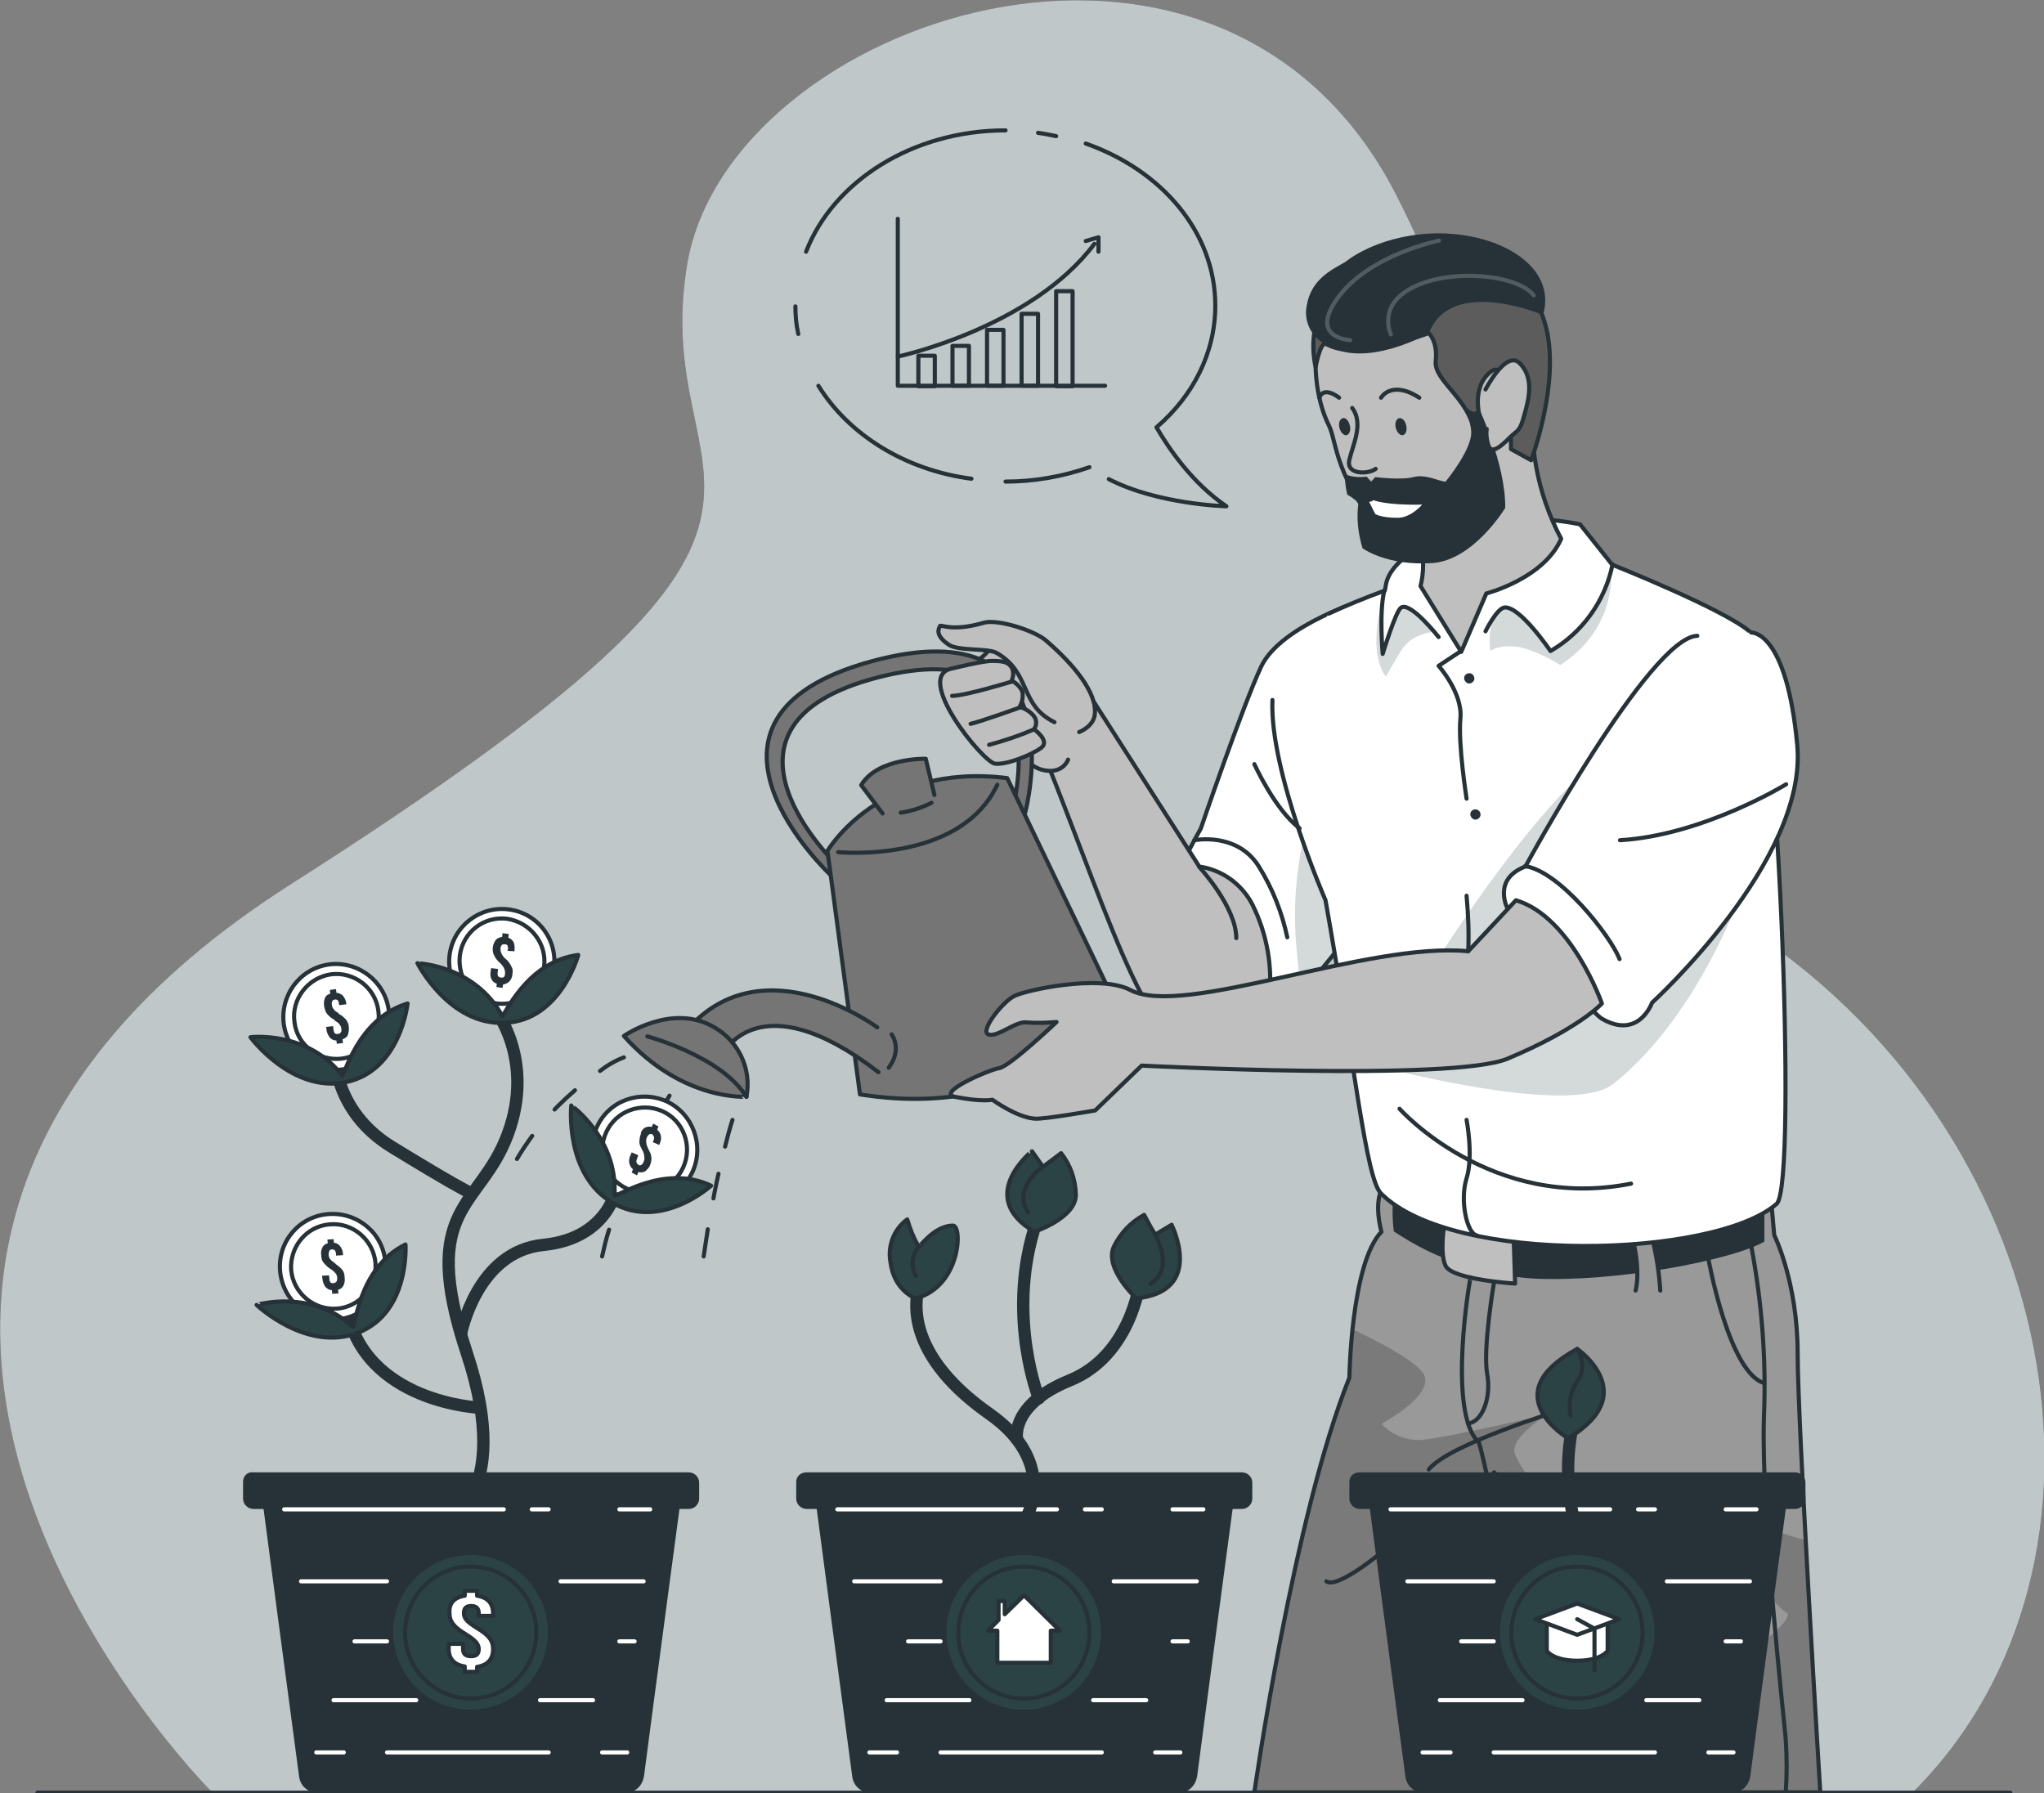 <?xml version="1.0" encoding="utf-8"?>
<!-- Generator: Adobe Illustrator 23.0.2, SVG Export Plug-In . SVG Version: 6.00 Build 0)  -->
<svg version="1.1" id="Layer_1" xmlns="http://www.w3.org/2000/svg" xmlns:xlink="http://www.w3.org/1999/xlink" x="0px" y="0px"
	 width="497px" height="436px" viewBox="0 0 497 436" style="enable-background:new 0 0 497 436;" xml:space="preserve">
<rect x="0" y="0" width="497" height="436" fill="#808080" stroke="none"/>
<style type="text/css">
	.st0{fill:#2C4346;}
	.st1{opacity:0.7;fill:#FFFFFF;enable-background:new    ;}
	.st2{fill:none;stroke:#263238;stroke-linecap:round;stroke-linejoin:round;}
	.st3{fill:#FFFFFF;stroke:#263238;stroke-linecap:round;stroke-linejoin:round;}
	.st4{fill:#999999;}
	.st5{clip-path:url(#SVGID_2_);}
	.st6{opacity:0.2;enable-background:new    ;}
	.st7{fill:#263238;}
	.st8{fill:#BFBFBF;stroke:#263238;stroke-linecap:round;stroke-linejoin:round;}
	.st9{fill:#999999;stroke:#263238;stroke-linecap:round;stroke-linejoin:round;}
	.st10{opacity:0.2;fill:#2C4346;enable-background:new    ;}
	.st11{clip-path:url(#SVGID_4_);}
	.st12{opacity:0.4;enable-background:new    ;}
	.st13{fill:#FFFFFF;}
	.st14{opacity:0.2;fill:none;stroke:#FFFFFF;stroke-linecap:round;stroke-linejoin:round;enable-background:new    ;}
	.st15{fill:#757575;stroke:#263238;stroke-linecap:round;stroke-linejoin:round;}
	.st16{fill:none;stroke:#263238;stroke-linecap:round;stroke-linejoin:round;stroke-dasharray:6.114,6.114;}
	.st17{fill:none;stroke:#263238;stroke-linecap:round;stroke-linejoin:round;stroke-dasharray:8.659,8.659;}
	.st18{fill:none;stroke:#263238;stroke-linecap:round;stroke-linejoin:round;stroke-dasharray:6.815,6.815;}
	.st19{fill:none;stroke:#263238;stroke-width:3;stroke-linecap:round;stroke-linejoin:round;}
	.st20{fill:none;stroke:#FFFFFF;stroke-linecap:round;stroke-linejoin:round;}
	.st21{fill:#2C4346;stroke:#263238;stroke-linecap:round;stroke-linejoin:round;}
</style>
<g id="freepik--background-simple--inject-142">
	<path class="st0" d="M51.5,435.7c0,0-127.7-127.1,19.2-220.7s86.4-91.5,96.4-150.8c10-59.3,129.4-100.4,172.3-17
		s1.8,126.4,82.3,176.5s99.1,156.5,43.5,212H51.5z"/>
	<path class="st1" d="M51.5,435.7c0,0-127.7-127.1,19.2-220.7s86.4-91.5,96.4-150.8c10-59.3,129.4-100.4,172.3-17
		s1.8,126.4,82.3,176.5s99.1,156.5,43.5,212H51.5z"/>
</g>
<g id="freepik--Bubble--inject-142">
	<polyline class="st2" points="268.7,93.8 218.3,93.8 218.3,53.2 	"/>
	<rect x="223.3" y="86.5" class="st2" width="4" height="7.4"/>
	<rect x="231.6" y="84.1" class="st2" width="4" height="9.7"/>
	<rect x="240" y="80.2" class="st2" width="4" height="13.6"/>
	<rect x="248.4" y="76.3" class="st2" width="4" height="17.5"/>
	<rect x="256.8" y="70.8" class="st2" width="4" height="23.1"/>
	<path class="st2" d="M218.3,86.7c0,0,32.4-6.9,47.8-27.4"/>
	<polyline class="st2" points="264,58.6 267.1,57.7 267.1,61.2 	"/>
	<path class="st2" d="M256.8,33.1c-1.5-0.3-2.9-0.6-4.4-0.8"/>
	<path class="st2" d="M269.6,116.5c12,6.2,28.6,6.6,28.6,6.6c-8.4-5.7-14.1-14.2-17-19.2c8.9-7.6,14.3-18.1,14.3-29.6
		c0-17.8-13-32.9-31.5-39.4"/>
	<path class="st2" d="M244.5,117.1c6.9,0,13.8-1.2,20.4-3.5"/>
	<path class="st2" d="M199,93.8c7.3,11.8,21,20.5,37.2,22.6"/>
	<path class="st2" d="M193.4,74.5c0,2.2,0.2,4.5,0.7,6.7"/>
	<path class="st2" d="M244.5,31.7c-22.6,0-41.9,12.4-48.5,29.5"/>
</g>
<g id="freepik--Character--inject-142">
	<path class="st3" d="M332.9,145.4c0,0-21.5,6.4-26.3,16.8S292,201.4,292,201.4s-9.1,16.1-9.1,21c0,4.9,13.5,22.9,19.5,27.8
		c6.1,4.8,28.7-27.2,28.7-27.2L332.9,145.4z"/>
	<path class="st4" d="M430.3,289.3c0.2,0.2,1.1,11,1.1,11s5.7,11.4,5.7,28.8c0,17.4,5.5,106.7,5.5,106.7H305
		c0,0,9.5-66.9,23.1-100.8c0,0,0.4-27.8,7.8-35.5c0,0-3.3-11.4,3.4-12.8S430.3,289.3,430.3,289.3z"/>
	<g>
		<g>
			<defs>
				<path id="SVGID_1_" d="M430.3,289.3c0.2,0.2,1.1,11,1.1,11s5.7,11.4,5.7,28.8c0,17.4,5.5,106.7,5.5,106.7H305
					c0,0,9.5-66.9,23.1-100.8c0,0,0.4-27.8,7.8-35.5c0,0-3.3-11.4,3.4-12.8S430.3,289.3,430.3,289.3z"/>
			</defs>
			<clipPath id="SVGID_2_">
				<use xlink:href="#SVGID_1_"  style="overflow:visible;"/>
			</clipPath>
			<g class="st5">
				<path class="st6" d="M442.7,435.9H305c0,0,9.5-66.9,23.1-100.8c0,0,0.1-5.3,0.8-11.9c6.3,3,14.7,7.4,17,10.5
					c3.9,5.1-10,12.5-10,12.5c2.6,2.8,6.3,4.2,10,3.9c6.2-0.6,30.4-6.2,30.4-6.2s-9.1,5.5-8,9.4c1.1,3.9,11.1,16.8,16.5,19.9
					c5.4,3.1-11-3.1-11-3.1s18.6,30.2,29.8,36.2s34.1-12.6,30.8-14.2c-3.3-1.6-16.6-19.7-14.1-22.8c1.3-1.8,9.6,2.9,18.7,5.2
					C440.6,404,442.7,435.9,442.7,435.9z"/>
			</g>
		</g>
	</g>
	<path class="st2" d="M430.3,289.3c0.2,0.2,1.1,11,1.1,11s5.7,11.4,5.7,28.8c0,17.4,5.5,106.7,5.5,106.7H305
		c0,0,9.5-66.9,23.1-100.8c0,0,0.4-27.8,7.8-35.5c0,0-3.3-11.4,3.4-12.8S430.3,289.3,430.3,289.3z"/>
	<path class="st7" d="M338.9,289.7c-0.4,3.3-0.4,6.5,0,9.7c10.2,6.9,22.1,10.8,34.3,11.5c19.8,0.9,48-4.5,55.8-9v-10.7L338.9,289.7z
		"/>
	<path class="st8" d="M351.5,295.5c0,0-1.7,8.9,0,12.3c1.7,3.4,16.9,4.3,16.9,4.3l-0.4-12.7L351.5,295.5z"/>
	<path class="st9" d="M403.7,313.8c-0.3-4.8-1.1-9.7-2.4-14.4l-4.7,0.1c0,0,2.5,8.7,1.1,14.3"/>
	<path class="st10" d="M331.8,197.2l-0.6,25.9c-4.7,6.5-9.6,12.8-15,18.7c-0.2-3.4-0.6-7.3-1-11.9c-1.9-21,5.3-37.9,4.8-39.1
		L331.8,197.2z"/>
	<path class="st3" d="M323.1,149.2c4.5-2.1,9-3.9,13.6-5.6c0.6-1.6-0.8-6.1,13.2-13.4c14-7.3,34.3-2.7,34.3-2.7l7.8,9.8
		c0,0,27.4,10.9,33.6,16.4c6.3,5.5,11.7,134.3,6.4,139c-15,13.2-78.8,15-96.2-2.5c-3.7-3.7-6.3-30.9-13.5-71.3
		c0,0-13.7-31.5-12.9-48.7"/>
	<path class="st10" d="M391.7,139.2c0,0,1.5,13.5-12.3,22.5c0,0-6.4-4-10.9-4.5c-4.5-0.4-6.1,1.1-6.1,1.1s-0.9-5.3,1.2-8.8
		c2.1-3.5,6.4-0.8,13.3,8.8C377,158.4,388.6,152.6,391.7,139.2z"/>
	<path class="st10" d="M348.8,153.6c0,0-5.5,0.2-8.2,4.7c-2.7,4.5-3.6,6.2-3.6,6.2s-4.4-4.4-1.1-17.9c-0.3,3.9-0.2,7.9,0.6,11.7
		c0,0,2.8-10.5,4.1-10.6C342,147.7,344.8,148.5,348.8,153.6z"/>
	<path class="st8" d="M340.7,123.8c4.6,5.1,6.4,12,4.7,18.7l9.9,16l6.1-14.2c0,0,14-3.6,18.2-13.3c-5.9-11.1-8.2-23.8-6.5-36.3
		C375.6,73.6,340.7,123.8,340.7,123.8z"/>
	<path class="st8" d="M373.7,104.5c4.4-32.5-5.4-45.4-30.8-43.6c-25.4,1.8-25.9,30.4-19.8,42.5c2,4,1.3,12.9,14,27.2
		c4.8,5.5,17.6,1.3,26.7-7.6"/>
	<path class="st2" d="M335.8,96.7c0,0,2.5-4.4,9.3,0"/>
	<path class="st2" d="M325.6,96.7c0,0-3.7-3-4.8,0"/>
	<path class="st7" d="M341.9,103.4c0.3,1.1,0,2.1-0.7,2.4c-0.7,0.2-1.5-0.6-1.8-1.7c-0.3-1.1,0-2.1,0.7-2.4
		C340.8,101.5,341.7,102.2,341.9,103.4z"/>
	<path class="st7" d="M328.2,103.4c0.3,1.1,0,2.1-0.7,2.4c-0.7,0.2-1.5-0.6-1.8-1.7c-0.3-1.1,0-2.1,0.7-2.4S327.9,102.2,328.2,103.4
		z"/>
	<path class="st2" d="M328.8,99.2c2.8,3.8,0.2,8.8-0.7,12.6c-0.9,3.8,4.8,3.5,6.4,2.2"/>
	<path class="st4" d="M359.9,101.7c0,0-2.4-7.6,2.7-11.4c5-3.7,4.8,18.9,4.8,18.9l4.9,2.7c0,0,7.1-18.7,3.6-32.4
		c-3.5-13.7-17.1-23.4-36.2-18.2c-25.6,7-19.8,27.9-19.8,27.9s1.1-6,2.4-5.6s5.3,4.3,25.1-2.6c0,0,2.2,1.9,1.7,6.7
		c-0.6,4.8,8,9.1,9.3,17.1L359.9,101.7z"/>
	<g>
		<g>
			<defs>
				<path id="SVGID_3_" d="M359.9,101.7c0,0-2.4-7.6,2.7-11.4c5-3.7,4.8,18.9,4.8,18.9l4.9,2.7c0,0,7.1-18.7,3.6-32.4
					c-3.5-13.7-17.1-23.4-36.2-18.2c-25.6,7-19.8,27.9-19.8,27.9s1.1-6,2.4-5.6s5.3,4.3,25.1-2.6c0,0,2.2,1.9,1.7,6.7
					c-0.6,4.8,8,9.1,9.3,17.1L359.9,101.7z"/>
			</defs>
			<clipPath id="SVGID_4_">
				<use xlink:href="#SVGID_3_"  style="overflow:visible;"/>
			</clipPath>
			<g class="st11">
				<path class="st12" d="M359.9,101.7c0,0-2.4-7.6,2.7-11.4c5-3.7,4.8,18.9,4.8,18.9l4.9,2.7c0,0,7.1-18.7,3.6-32.4
					c-3.5-13.7-17.1-23.4-36.2-18.2c-25.6,7-19.8,27.9-19.8,27.9s1.1-6,2.4-5.6s5.3,4.3,25.1-2.6c0,0,2.2,1.9,1.7,6.7
					c-0.6,4.8,8,9.1,9.3,17.1L359.9,101.7z"/>
			</g>
		</g>
	</g>
	<path class="st2" d="M359.9,101.7c0,0-2.4-7.6,2.7-11.4c5-3.7,4.8,18.9,4.8,18.9l4.9,2.7c0,0,7.1-18.7,3.6-32.4
		c-3.5-13.7-17.1-23.4-36.2-18.2c-25.6,7-19.8,27.9-19.8,27.9s1.1-6,2.4-5.6s5.3,4.3,25.1-2.6c0,0,2.2,1.9,1.7,6.7
		c-0.6,4.8,8,9.1,9.3,17.1L359.9,101.7z"/>
	<path class="st7" d="M327,115.3c1.7,0.7,3.5,0.8,5.3,0.6l1.1,1.2l1-1.1c0,0,6.3,0.8,9.3,0c3-0.8,6.3,1.1,7.8,1.1
		c0,0,6.8-8.2,6.2-12.5c-0.2-1.8-0.6-3.7-1.1-5.5c0,0,1.2,1.2,2,1c0.4-0.1,0.8-0.4,0.9-1c0,0,6.6,13.5,6.5,24.4
		c0,0-7.6,12.6-17.6,13.4c-11.2,0.8-17.1-3.6-17.1-3.6c-1.1-3.6-1.5-7.3-1-11c-0.8-0.8-1.7-1.5-2.7-2C327.2,118.7,327,117,327,115.3
		z"/>
	<path class="st7" d="M322.3,83.7c-3.4-1.7-5.3-5.5-4.6-9.2c1-6.5,5.9-8.8,9.4-10.8c0,0,7.1-6.1,20.3-6.9
		c15.9-0.9,31.4,7.4,27.8,19.8c0,0-22.4-9.6-27.8,4.5C347.4,81,331.9,90,322.3,83.7z"/>
	<path class="st8" d="M361.2,94.7c0,0,5-9.7,8.3-6.4c3.3,3.3,2.5,7.9,1.2,12.4c-1.2,4.5-1.6,3.7-3.6,5.7c-2,2-4.4,4.2-5.2,1.9
		c-0.4-1.2-0.6-2.7-0.4-4"/>
	<path class="st13" d="M345.8,122.7c-9,0.2-11.9-1.1-11.9-1.1c-0.2,0.3-0.6,0.4-1,0.4l1.5,3c0,0,1.5,0.9,5.3,0.9
		C343,126,345.8,122.7,345.8,122.7z"/>
	<path class="st14" d="M338.2,81.3c0,0-3.6-7.3,5.9-11.7c9.5-4.4,25-2.7,28.8,2.2"/>
	<path class="st14" d="M328.3,82.7c0,0-10.5-0.4-2.7-10.7c7.8-10.2,24.3-13.5,24.3-13.5"/>
	<path class="st2" d="M392.1,137.2c-1.8,8.9-7.3,16.6-15.1,21.1c0,0-7.3-10.8-11.1-10.6c-1.9,0.1-4.7,5.8-4.7,5.8"/>
	<path class="st2" d="M336.6,143.6c-1.3,5.2-0.4,15.4-0.4,15.4s3.1-10.2,4.4-11.2c2.2-1.8,9.2,7.1,9.2,7.1"/>
	<path class="st2" d="M355.1,158.4l-5.3,3.5c0,0,5.9,6.6,5.3,12.8s1.5,19.5,1.5,19.5"/>
	<path class="st8" d="M304.5,219.9c3.6,7.2,5,15.2,4.1,23.2c0,0-7.8,10.9-13.9,12.5c-14.7,3.9-23.4-28.7-41-72.5
		c-1.1-2.8,8.9-17.7,8.9-17.7l29,45.3C297.1,211.5,301.9,214.9,304.5,219.9z"/>
	<path class="st8" d="M261.3,168.7l-7.4-10.1c0,0-11.2-6.4-12.4-2.6c-1.8,5.7-11,7.5-11,7.5c0.8,2.9,9.8,16.2,14.9,19.1
		s5.6,3.8,7.7,4.5c5.3,1.5,6.6-2.4,6.6-2.4"/>
	<path class="st15" d="M202,212.8c0,0-40.9-38.1,9.9-52c50.8-13.8,37.4,36.7,37.4,36.7l-3.4,0.6c0,0,13.3-45.2-32.4-33.4
		c-45.7,11.8-9.8,45.8-9.8,45.8L202,212.8z"/>
	<path class="st8" d="M256.4,175.6c-8.6-4.2-5.6-11.9-14-16.8c-2.2-1.3-9.5-0.4-11.8-2.1c-3.5-2.4-2.2-4-2.1-4.4
		c0.1-0.7,2.6,1.5,10.8-0.9c3.3-0.9,12.3,1.9,15.1,4.4c6.6,5.7,12.4,12.6,11.8,17.9c-0.3,3-3.8,4.3-3.8,4.3"/>
	<path class="st8" d="M231.7,162.5c0,0,7.2-1.8,9.5-1.8c3.1,0,4.1,0.4,4.9,1.8c0.4,1,0.3,2-0.1,3c1.1,0.6,2.1,1.5,2.6,2.7
		c0.2,1.2,0,2.6-0.7,3.7c1.2,0.3,2.4,1,3.3,2c0.9,0.9,1,2.4,0.2,3.4c0,0,4,2.8,1.8,4.5c-2.2,1.7-8.4,4.2-11.2,3.9
		C239.2,185.6,221.6,164.1,231.7,162.5z"/>
	<path class="st2" d="M246.1,165.7c0,0-11.4,3.5-14.6,3.5"/>
	<path class="st2" d="M247.8,172.1c0,0-9.8,3.5-11.8,3.9"/>
	<path class="st2" d="M251.3,177.4c-3.5,1.5-7.1,2.7-10.8,3.7"/>
	<path class="st15" d="M201.2,206.9c0,0,12.6-21.6,43.7-17.7l25.7,53.5c0,0-16,30.6-61.5,23.4L201.2,206.9z"/>
	<path class="st15" d="M213.3,249.8c0,0-27.4-20.4-46,0.3l8.4,6.3c0,0,8.6-18.2,37.9,4.3"/>
	<path class="st15" d="M203.8,207.2c0,0,29.6,2.9,38.7-16.4"/>
	<path class="st15" d="M151.7,251.9c0,0,11.7-8.2,22-2.1c5.9,3.4,9.1,10.1,7.8,16.9C181.5,266.6,166,267.9,151.7,251.9z"/>
	<path class="st2" d="M157.4,252c0,0,18,4.8,24.1,14.7"/>
	<path class="st15" d="M227.2,193.3l-2.1-8.8c0,0-11.7-0.3-15.7,6.4l5.2,6.9"/>
	<path class="st2" d="M226.5,195.2c-2.4,1.2-4.8,2-7.5,2.4"/>
	<path class="st2" d="M216.8,251.5c0,0,2.7,3.6-0.7,8.1"/>
	<path class="st10" d="M426.9,207.4c0,0-10.9,37.4-34.7,56.2c-10.9,8.5-60.9-5.3-60.9-5.3l3.3-19.5l16.4-7.8c0,0,28.9-45.4,44.6-50
		C411.2,176.5,426.9,207.4,426.9,207.4z"/>
	<path class="st3" d="M412.7,154.6c-11.5,0.3-41.8,56.1-41.8,56.1c-8.2,3.1-4.3,10.3-4.3,10.3s19.3,24.5,22.9,26.7
		c9,5.2,12.2-3.9,12.2-3.9s37.9-34.5,35.3-62.6c-2.6-28.1-11.2-27.4-11.2-27.4"/>
	<path class="st8" d="M368.6,218.9L357,231.3c-24.5-2.4-69.3,16.3-82.2,9.4c-7.5-3.9-25.6,0.1-28.2,1.5c-2.7,1.3-8.4,8.4-6.3,9.3
		s6.7-3.3,9.3-2.9c2.5,0.2,4.8,0.1,7.3-0.1c0,0-11.4,10.8-13.9,11.2s-15.5,6-10.8,7c6.6,1.3,9.1,0.7,9.1,0.7s5.9,4.3,10.3,4.6
		c2.2,0.2,14.7-2,14.7-2l11.3-10.9c0,0,75.7,3.9,89-1.7c17.4-7.3,22.9-13.4,22.9-13.4S382.1,222.9,368.6,218.9z"/>
	<path class="st2" d="M357.6,310.6c-0.2,0-5.8,33.2,2,40.1c0,0,4.6,15.9,3.7,26.8c-0.9,10.9,5,33.1,5,33.1l3.9,25.2"/>
	<path class="st2" d="M363.3,311.6c0,0-2.8,16.4-1.7,22.4c1.1,6-1.3,11.9-4.7,12.1"/>
	<path class="st2" d="M415.5,306.6c0,0,5,27.4,13.5,29.7"/>
	<path class="st2" d="M425.8,302.9c2.6,13.7,3.7,27.7,3.1,41.6c-0.7,24.1,4.8,72.4,5.3,78.4c0.3,4.4,0.3,8.8,0,13"/>
	<path class="st2" d="M380.9,342.3c-2.1,0.9-28.5,8.8-33.5,15"/>
	<path class="st2" d="M363.3,358c0,0,18.2,22.2,27,24.4"/>
	<path class="st2" d="M355.3,360.1c0,0-27.9,27.6-32.8,24.4"/>
	<path class="st2" d="M364.1,392.1c0,0-7.7,30.6-7.2,34c0.6,3.4-2.6,9.8-2.6,9.8"/>
	<path class="st2" d="M356.6,272.3c0,0,1.7,8.8,0,14.2s0.1,13.5,2.5,13.9"/>
	<path class="st2" d="M291.6,210.8c0,0,9,9.7,9,17.3"/>
	<path class="st2" d="M178.1,272.3c0,0-0.8,2.4-1.8,6.5"/>
	<path class="st16" d="M174.7,285.4c-0.7,3-1.3,6.4-2,10.1"/>
	<path class="st2" d="M172.1,298.9c-0.3,2.1-0.7,4.4-1,6.6"/>
	<path class="st2" d="M162.8,266.4c0,0-1.3,2.1-3.4,5.8"/>
	<path class="st17" d="M155,280.9c-2,4.4-3.9,8.9-5.5,13.5"/>
	<path class="st2" d="M148.1,299c-0.7,2.1-1.2,4.3-1.7,6.5"/>
	<path class="st2" d="M151.7,257.1c-2.1,0.8-4,1.9-5.8,3.3"/>
	<path class="st18" d="M139.8,265.1c-2.9,2.5-5.6,5.2-8.1,8.1"/>
	<path class="st2" d="M129.4,276.2c-1.3,1.8-2.6,3.7-3.7,5.6"/>
	<path class="st2" d="M370.8,210.6c8.4,1.2,20.7,16.8,23,22.6"/>
	<path class="st2" d="M434.3,190.7c0,0-20.2,12.4-40.4,13.6"/>
	<path class="st2" d="M290.4,204.3c0,0,10.4-2.1,15.7,6.4c3.3,5.3,5.6,11.1,6.9,17.2"/>
	<path class="st2" d="M305,185.8c0,0,5,11.1,11,15.6"/>
	<path class="st2" d="M356.6,217.8c0.4,4.5,0.6,9,0.4,13.5"/>
	<path class="st2" d="M340.3,269.6c0,0,22.2,25,56.3,18.2"/>
	<path class="st7" d="M358.5,165c0,0.7-0.7,1.2-1.3,1.2s-1.2-0.7-1.2-1.3c0-0.7,0.6-1.2,1.2-1.2C357.9,163.6,358.5,164.3,358.5,165z
		"/>
	<path class="st7" d="M360,198.1c0,0.7-0.7,1.2-1.3,1.2s-1.2-0.7-1.2-1.3c0-0.7,0.6-1.2,1.2-1.2C359.5,196.8,360,197.4,360,198.1
		L360,198.1z"/>
</g>
<g id="freepik--Table--inject-142">
	<line class="st2" x1="9.1" y1="435.9" x2="488.8" y2="435.9"/>
</g>
<g id="freepik--Plant--inject-142">
	<path class="st19" d="M107.2,371.3c0,0,18.2-6.4,6.3-42.3s3.3-35.1,10-53.3c6.7-18.2-3.3-30.5-3.3-30.5"/>
	<path class="st7" d="M116.1,362.5H63.5c0,0,7.1,53.8,9.2,69.3c0.3,2.8,2.6,4.3,5.4,4.3h73.1c2.7,0,4.9-1.3,5.4-4.3
		c2-15.5,9.2-69.3,9.2-69.3H116.1z"/>
	<path class="st7" d="M61.6,358h105.9c1.3,0,2.5,1.1,2.5,2.5l0,0v3.9c0,1.3-1.1,2.5-2.5,2.5l0,0H61.6c-1.3,0-2.5-1.1-2.5-2.5v-3.9
		C59,359,60.1,357.8,61.6,358L61.6,358z"/>
	<line class="st20" x1="69.1" y1="367" x2="122.5" y2="367"/>
	<line class="st20" x1="129.3" y1="367" x2="133.4" y2="367"/>
	<line class="st20" x1="158.1" y1="367" x2="150.6" y2="367"/>
	<line class="st20" x1="73.2" y1="384.5" x2="94.1" y2="384.5"/>
	<line class="st20" x1="106.1" y1="384.5" x2="111.7" y2="384.5"/>
	<line class="st20" x1="156.5" y1="384.5" x2="136.3" y2="384.5"/>
	<line class="st20" x1="154.3" y1="399.1" x2="150.6" y2="399.1"/>
	<line class="st20" x1="94.1" y1="399.1" x2="86.2" y2="399.1"/>
	<line class="st20" x1="131.3" y1="413.4" x2="144.2" y2="413.4"/>
	<line class="st20" x1="101.2" y1="413.4" x2="81.1" y2="413.4"/>
	<line class="st20" x1="76.9" y1="426.1" x2="83.6" y2="426.1"/>
	<line class="st20" x1="94.1" y1="426.1" x2="133.4" y2="426.1"/>
	<line class="st20" x1="152.5" y1="426.1" x2="146.4" y2="426.1"/>
	<path class="st21" d="M133.7,396.9c0,10.7-8.6,19.3-19.3,19.3s-19.3-8.7-19.3-19.3s8.6-19.3,19.3-19.3l0,0
		C125.1,377.6,133.7,386.2,133.7,396.9z"/>
	<path class="st3" d="M113,388v-1.2h3v1.2c2.6,0.4,3.9,1.9,3.9,4.3v0.6h-3.5v-0.7c0-1.2-0.7-1.7-1.8-1.7c-1.1,0-1.8,0.4-1.8,1.7
		s0.7,2.1,3.1,3.6c3,1.8,4,3.1,4,5.2c0,2.4-1.3,3.9-3.9,4.3v1.2h-3v-1.3c-2.6-0.4-3.9-1.9-3.9-4.3v-1.2h3.5v1.3
		c0,1.2,0.7,1.7,1.9,1.7s1.9-0.4,1.9-1.7c0-1.2-0.7-2.1-3.1-3.6c-3-1.8-4-3.1-4-5.2C109.1,389.9,110.4,388.4,113,388z"/>
	<path class="st2" d="M130.4,396.9c0,8.9-7.1,16.1-15.9,16.1s-16-7.1-16-16c0-8.9,7.1-16.1,15.9-16.1l0,0
		C123.3,380.9,130.4,388.1,130.4,396.9z"/>
	<path class="st19" d="M112.1,324.3c0,0,3.8-20,20-21.6c16.1-1.6,17.9-14.2,17.9-14.2"/>
	<path class="st19" d="M113.7,289.7c0,0-3.9-1.9-18.4-10.8S81.4,256,81.4,256"/>
	<path class="st19" d="M116.8,342.3c0,0-28.4-1.1-32.6-24.5"/>
	<path class="st13" d="M134.7,235.4c-0.9,7.1-7.3,12-14.2,11.2s-12-7.3-11.2-14.3c0.9-7.1,7.3-12,14.2-11.2l0,0
		C130.6,221.9,135.6,228.3,134.7,235.4z"/>
	<path class="st2" d="M134.7,235.4c-0.9,7.1-7.3,12-14.2,11.2s-12-7.3-11.2-14.3c0.9-7.1,7.3-12,14.2-11.2l0,0
		C130.6,221.9,135.6,228.3,134.7,235.4z"/>
	<path class="st2" d="M132.3,235c-0.7,5.7-5.8,9.7-11.5,9c-5.7-0.7-9.6-5.8-9-11.6c0.7-5.7,5.8-9.7,11.5-9l0,0
		C129,224.3,133,229.4,132.3,235z"/>
	<path class="st7" d="M120.5,228.6c0.3-0.4,0.9-0.7,1.6-0.8l0.1-0.9l1.5,0.2l-0.1,0.9c0.6,0.2,1,0.6,1.3,1.1
		c0.2,0.6,0.3,1.3,0.2,1.9v0.3l-1.7-0.1l0.1-0.4c0.1-0.3,0-0.6-0.1-0.9c-0.1-0.2-0.3-0.3-0.7-0.3c-0.2,0-0.6,0-0.7,0.2
		c-0.2,0.2-0.3,0.6-0.3,0.8c0,0.3,0,0.7,0.1,0.9c0.1,0.2,0.2,0.6,0.4,0.8c0.1,0.2,0.4,0.6,0.8,0.9s0.7,0.7,0.9,1
		c0.2,0.3,0.4,0.7,0.6,1.1s0.2,1,0.1,1.5c0,0.7-0.3,1.3-0.7,1.8c-0.4,0.4-1,0.7-1.6,0.8l-0.1,0.8l-1.5-0.2l0.1-0.8
		c-0.6-0.2-1.1-0.6-1.3-1.1c-0.3-0.6-0.3-1.3-0.2-1.9l0.1-0.8l1.7,0.2l-0.1,0.9c-0.1,0.8,0.2,1.1,0.8,1.2s1-0.2,1-1
		c0-0.3,0-0.7-0.1-0.9c-0.1-0.2-0.2-0.6-0.4-0.8c-0.2-0.3-0.4-0.6-0.8-0.9c-0.3-0.3-0.7-0.7-0.9-1c-0.2-0.3-0.4-0.7-0.6-1.1
		C119.6,230.8,119.8,229.7,120.5,228.6L120.5,228.6z"/>
	<path class="st13" d="M94.5,245.5c0.9,7-3.9,13.5-11,14.5s-13.5-3.9-14.5-11c-0.9-7,3.9-13.5,11-14.5
		C87,233.6,93.5,238.5,94.5,245.5L94.5,245.5z"/>
	<path class="st2" d="M94.5,245.5c0.9,7-3.9,13.5-11,14.5s-13.5-3.9-14.5-11c-0.9-7,3.9-13.5,11-14.5
		C87,233.6,93.5,238.5,94.5,245.5L94.5,245.5z"/>
	<path class="st2" d="M92,245.8c0.8,5.6-3.3,10.9-8.9,11.6c-5.6,0.7-10.9-3.3-11.5-8.9c-0.8-5.6,3.3-10.8,8.9-11.6
		C86,236.2,91.3,240.1,92,245.8L92,245.8z"/>
	<path class="st7" d="M79,242.7c0.2-0.6,0.7-0.9,1.3-1.1l-0.1-0.9l1.5-0.2l0.1,0.9c0.6,0,1.1,0.3,1.6,0.7c0.4,0.6,0.7,1.1,0.8,1.8
		v0.3l-1.7,0.2l-0.1-0.4c0-0.3-0.1-0.6-0.3-0.8c-0.4-0.3-1-0.2-1.3,0.2c-0.1,0.2-0.2,0.6-0.1,0.9c0,0.3,0.1,0.6,0.3,0.9
		c0.1,0.2,0.3,0.4,0.6,0.7c0.2,0.1,0.6,0.3,0.9,0.7c0.3,0.2,0.8,0.4,1.1,0.8c0.3,0.2,0.6,0.6,0.8,0.9c0.2,0.4,0.4,0.9,0.4,1.3
		c0.1,0.7,0,1.3-0.2,2c-0.2,0.6-0.8,0.9-1.3,1.1l0.1,0.9l-1.5,0.2l-0.1-0.8c-0.6,0-1.1-0.2-1.6-0.7c-0.4-0.6-0.7-1.1-0.8-1.8
		l-0.1-0.8l1.7-0.2l0.1,0.9c0.1,0.8,0.4,1.1,1.1,1c0.7-0.1,0.9-0.6,0.8-1.2c0-0.3-0.1-0.6-0.3-0.9c-0.1-0.2-0.3-0.4-0.6-0.7
		c-0.2-0.1-0.6-0.3-0.9-0.7c-0.3-0.2-0.8-0.4-1.1-0.8c-0.3-0.2-0.6-0.6-0.8-0.9C78.7,244.9,78.6,243.7,79,242.7L79,242.7z"/>
	<path class="st13" d="M93.7,307c0.6,7.1-4.7,13.3-11.8,13.8c-7.1,0.6-13.2-4.7-13.8-11.8c-0.6-7.1,4.7-13.3,11.8-13.8
		S93.2,299.9,93.7,307C93.7,306.9,93.7,307,93.7,307z"/>
	<path class="st2" d="M93.7,307c0.6,7.1-4.7,13.3-11.8,13.8c-7.1,0.6-13.2-4.7-13.8-11.8c-0.6-7.1,4.7-13.3,11.8-13.8
		S93.2,299.9,93.7,307C93.7,306.9,93.7,307,93.7,307z"/>
	<path class="st2" d="M91.3,307.1c0.4,5.7-3.8,10.7-9.4,11.1c-5.6,0.4-10.6-3.8-11.1-9.4c-0.4-5.7,3.8-10.7,9.4-11.1l0,0
		C85.8,297.2,90.8,301.5,91.3,307.1z"/>
	<path class="st7" d="M78.4,303.3c0.3-0.6,0.8-0.9,1.3-1l-0.1-0.9l1.5-0.1l0.1,0.9c0.6,0,1.1,0.3,1.5,0.8c0.4,0.6,0.7,1.2,0.7,1.9
		v0.3l-1.7,0.1v-0.4c0-0.3-0.1-0.6-0.3-0.9c-0.4-0.3-1-0.3-1.3,0.1c-0.1,0.2-0.2,0.6-0.2,0.9s0.1,0.6,0.2,0.9
		c0.1,0.2,0.3,0.4,0.6,0.7c0.3,0.2,0.6,0.4,0.9,0.7s0.8,0.6,1.1,0.9c0.3,0.3,0.6,0.6,0.8,1c0.2,0.4,0.3,0.9,0.3,1.5
		c0.1,0.7,0,1.3-0.3,1.9c-0.3,0.6-0.8,0.9-1.3,1l0.1,0.9l-1.5,0.1l-0.1-0.9c-0.6,0-1.1-0.3-1.6-0.8c-0.4-0.6-0.6-1.2-0.7-1.9
		l-0.1-0.8l1.7-0.1l0.1,0.9c0,0.8,0.4,1.1,1,1s0.9-0.4,0.9-1.2c0-0.3-0.1-0.7-0.2-0.9c-0.1-0.2-0.3-0.4-0.6-0.7
		c-0.2-0.2-0.4-0.4-0.9-0.7s-0.8-0.6-1.1-0.9s-0.6-0.6-0.8-1c-0.2-0.4-0.3-0.9-0.3-1.5C78,304.5,78.1,303.9,78.4,303.3z"/>
	<path class="st13" d="M168.4,284.9c-3,6.4-10.5,9.2-17,6.3c-6.5-2.9-9.2-10.6-6.3-17.1s10.5-9.2,17-6.3l0,0
		C168.5,270.8,171.3,278.5,168.4,284.9z"/>
	<path class="st2" d="M168.4,284.9c-3,6.4-10.5,9.2-17,6.3c-6.5-2.9-9.2-10.6-6.3-17.1s10.5-9.2,17-6.3l0,0
		C168.5,270.8,171.3,278.5,168.4,284.9z"/>
	<path class="st2" d="M166.1,283.9c-2.4,5.2-8.5,7.4-13.7,5.1c-5.2-2.4-7.4-8.5-5-13.7c2.4-5.2,8.5-7.4,13.7-5.1
		C166.2,272.5,168.5,278.7,166.1,283.9L166.1,283.9z"/>
	<path class="st7" d="M156.8,274.2c0.6-0.3,1.1-0.3,1.7-0.2l0.3-0.8l1.3,0.7l-0.3,0.8c0.4,0.3,0.8,0.9,0.9,1.5
		c0.1,0.7,0,1.3-0.3,1.9l-0.1,0.3l-1.6-0.7l0.2-0.4c0.1-0.2,0.2-0.6,0.1-0.9c-0.1-0.2-0.2-0.4-0.4-0.6c-0.2-0.1-0.4-0.1-0.7,0
		c-0.2,0.1-0.4,0.4-0.6,0.7c-0.1,0.3-0.2,0.6-0.2,0.9s0.1,0.6,0.1,0.9c0.1,0.2,0.2,0.6,0.4,1c0.2,0.4,0.4,0.8,0.6,1.2
		c0.1,0.4,0.2,0.8,0.2,1.2s-0.1,1-0.3,1.5c-0.2,0.7-0.7,1.1-1.2,1.6c-0.6,0.3-1.1,0.3-1.7,0.2l-0.3,0.8l-1.3-0.7l0.3-0.8
		c-0.4-0.3-0.8-0.9-0.9-1.5c-0.1-0.7,0-1.3,0.3-1.9l0.3-0.7l1.6,0.7l-0.3,0.8c-0.3,0.7-0.2,1.1,0.3,1.5s1,0,1.3-0.7
		c0.1-0.3,0.2-0.6,0.2-0.9s-0.1-0.6-0.1-0.9c-0.1-0.3-0.2-0.7-0.4-1c-0.2-0.4-0.4-0.8-0.6-1.2c-0.1-0.4-0.2-0.8-0.1-1.2
		c0-0.4,0.1-1,0.3-1.5C155.8,275.1,156.3,274.5,156.8,274.2z"/>
	<path class="st21" d="M149.4,290.7c0,0.8,11.9-7.9,23.5-2.4c0,0-12.1,11-23.9,4.2c-11.8-6.9-10.1-23.7-10.1-23.7
		S150.3,276.8,149.4,290.7z"/>
	<path class="st21" d="M122.1,247c0.3,0.7,5.7-13.2,18.5-14.8c0,0-4.3,15.9-17.8,16.5c-13.6,0.7-21.3-14.5-21.3-14.5
		S115.4,234.7,122.1,247z"/>
	<path class="st21" d="M83.2,261.5c0.4,0.7,3.6-13.8,15.9-17.5c0,0-1.7,16.3-14.9,19.1c-13.2,2.8-23.3-10.9-23.3-10.9
		S74.7,250.5,83.2,261.5z"/>
	<path class="st21" d="M85.8,322.6c0.6,0.6,1.2-14.3,12.8-20c0,0,1.1,16.4-11.4,21.4s-24.8-6.7-24.8-6.7S75.5,313.3,85.8,322.6z"/>
	<path class="st7" d="M250.6,362.5H198c0,0,7.1,53.8,9.2,69.3c0.3,2.8,2.6,4.3,5.4,4.3h73.1c2.7,0,4.9-1.3,5.4-4.3
		c2-15.5,9.2-69.3,9.2-69.3H250.6z"/>
	<path class="st7" d="M196.1,358H302c1.3,0,2.5,1.1,2.5,2.5v3.9c0,1.3-1.1,2.5-2.5,2.5l0,0H196.1c-1.3,0-2.5-1.1-2.5-2.5v-3.9
		C193.5,359.1,194.6,358,196.1,358L196.1,358z"/>
	<line class="st20" x1="203.6" y1="367" x2="257" y2="367"/>
	<line class="st20" x1="263.8" y1="367" x2="267.9" y2="367"/>
	<line class="st20" x1="292.6" y1="367" x2="285.1" y2="367"/>
	<line class="st20" x1="207.7" y1="384.5" x2="228.7" y2="384.5"/>
	<line class="st20" x1="240.6" y1="384.5" x2="246.2" y2="384.5"/>
	<line class="st20" x1="291" y1="384.5" x2="270.8" y2="384.5"/>
	<line class="st20" x1="288.8" y1="399.1" x2="285.1" y2="399.1"/>
	<line class="st20" x1="228.7" y1="399.1" x2="220.8" y2="399.1"/>
	<line class="st20" x1="265.8" y1="413.4" x2="278.7" y2="413.4"/>
	<line class="st20" x1="235.7" y1="413.4" x2="215.6" y2="413.4"/>
	<line class="st20" x1="211.4" y1="426.1" x2="218.1" y2="426.1"/>
	<line class="st20" x1="228.7" y1="426.1" x2="267.9" y2="426.1"/>
	<line class="st20" x1="287" y1="426.1" x2="280.9" y2="426.1"/>
	<path class="st21" d="M268.2,396.9c0,10.7-8.6,19.3-19.3,19.3s-19.3-8.7-19.3-19.3s8.6-19.3,19.3-19.3l0,0
		C259.6,377.6,268.2,386.2,268.2,396.9z"/>
	<path class="st2" d="M264.9,396.9c0,8.9-7.1,16.1-15.9,16.1c-8.9,0-16-7.1-16-16s7.2-16.1,16-16.1l0,0
		C257.8,380.9,264.9,388.1,264.9,396.9z"/>
	<polygon class="st3" points="249,387.9 244.3,392.5 244.3,389.3 242.8,389.3 242.8,393.9 240.2,396.5 242.5,396.5 242.5,404.3 
		255.5,404.3 255.5,396.5 257.7,396.5 	"/>
	<path class="st19" d="M250,368c0,0,6.7-12.9-9.4-24.2s-19.6-22.9-17-31.7"/>
	<path class="st19" d="M247.3,350c0,0-1.9-8.4,12.9-14.4c14.7-6,16.9-23.6,16.9-23.6"/>
	<path class="st21" d="M231.7,298c2.4,0,1.9,14.8-9,17.7c0,0-5.3-1.7-6.2-8.9c-0.7-3.9,0.9-8,4.1-10.3c0.7,2.4,1.6,4.6,2.8,6.7
		C223.5,303.3,227.2,298,231.7,298z"/>
	<path class="st21" d="M223.5,303.2c0,0-3,2.5-0.8,7.1"/>
	<path class="st21" d="M276.3,315.7c0,0-7.8-7.2-5.5-12.5c1.6-3.3,4.1-6,7.4-7.8c0,0,1.7,3.3,2.7,4.8l4-2.4
		C284.9,298,293.1,314,276.3,315.7z"/>
	<path class="st21" d="M280.9,300.4c0,0,4.9,7.9-1.2,11.8"/>
	<path class="st19" d="M252.6,340c0,0-7.6-19.1-1.3-40.6"/>
	<path class="st21" d="M251.5,299.5c0,0,10.1-3.3,10.1-9c-0.1-3.7-1.3-7.2-3.6-10.1c0,0-2.9,2.2-4.4,3.3l-2.7-3.8
		C251,279.9,237,290.9,251.5,299.5z"/>
	<path class="st21" d="M253.7,283.6c0,0-7.7,5.2-3.7,11.2"/>
	<path class="st7" d="M385.2,362.5h-52.7c0,0,7.1,53.8,9.2,69.3c0.3,2.8,2.6,4.3,5.4,4.3h73.1c2.7,0,4.9-1.3,5.4-4.3
		c2-15.5,9.2-69.3,9.2-69.3H385.2z"/>
	<path class="st7" d="M330.6,358h105.9c1.3,0,2.5,1.1,2.5,2.5l0,0v3.9c0,1.3-1.1,2.5-2.5,2.5l0,0H330.6c-1.3,0-2.5-1.1-2.5-2.5v-3.9
		C328,359,329.1,358,330.6,358L330.6,358z"/>
	<line class="st20" x1="338.1" y1="367" x2="391.5" y2="367"/>
	<line class="st20" x1="398.3" y1="367" x2="402.4" y2="367"/>
	<line class="st20" x1="427.1" y1="367" x2="419.6" y2="367"/>
	<line class="st20" x1="342.2" y1="384.5" x2="363.2" y2="384.5"/>
	<line class="st20" x1="375.1" y1="384.5" x2="380.7" y2="384.5"/>
	<line class="st20" x1="425.5" y1="384.5" x2="405.3" y2="384.5"/>
	<line class="st20" x1="423.3" y1="399.1" x2="419.6" y2="399.1"/>
	<line class="st20" x1="363.2" y1="399.1" x2="355.3" y2="399.1"/>
	<line class="st20" x1="400.3" y1="413.4" x2="413.2" y2="413.4"/>
	<line class="st20" x1="370.2" y1="413.4" x2="350.1" y2="413.4"/>
	<line class="st20" x1="345.9" y1="426.1" x2="352.7" y2="426.1"/>
	<line class="st20" x1="363.2" y1="426.1" x2="402.4" y2="426.1"/>
	<line class="st20" x1="421.5" y1="426.1" x2="415.4" y2="426.1"/>
	<path class="st21" d="M402.8,396.9c0,10.7-8.6,19.3-19.3,19.3s-19.3-8.7-19.3-19.3s8.6-19.3,19.3-19.3l0,0
		C394.1,377.6,402.8,386.2,402.8,396.9z"/>
	<path class="st3" d="M390.9,394.7v6.7c0,0-1.5,2.4-7.4,2.4s-7.4-2.4-7.4-2.4v-6.7"/>
	<polygon class="st3" points="383.5,389.9 393.7,393.7 383.5,397.5 373.3,393.7 	"/>
	<polyline class="st2" points="383.5,393.7 387.7,396 387.7,406.1 	"/>
	<path class="st2" d="M399.4,396.9c0,8.9-7.1,16.1-15.9,16.1c-8.9,0-16-7.1-16-16s7.2-16.1,16-16.1l0,0
		C392.3,380.9,399.4,388.1,399.4,396.9z"/>
	<path class="st19" d="M383.5,372.2c0,0-5-13.2,0-30"/>
	<path class="st21" d="M383.5,328c0,0,15.9,10.9-2.2,21.7C381.2,349.7,363.2,339,383.5,328z"/>
	<path class="st2" d="M383.5,328c0,0,2.8,4.2,0,7.9c-1.7,2.5-2.2,5.5-1.6,8.4"/>
</g>
</svg>
